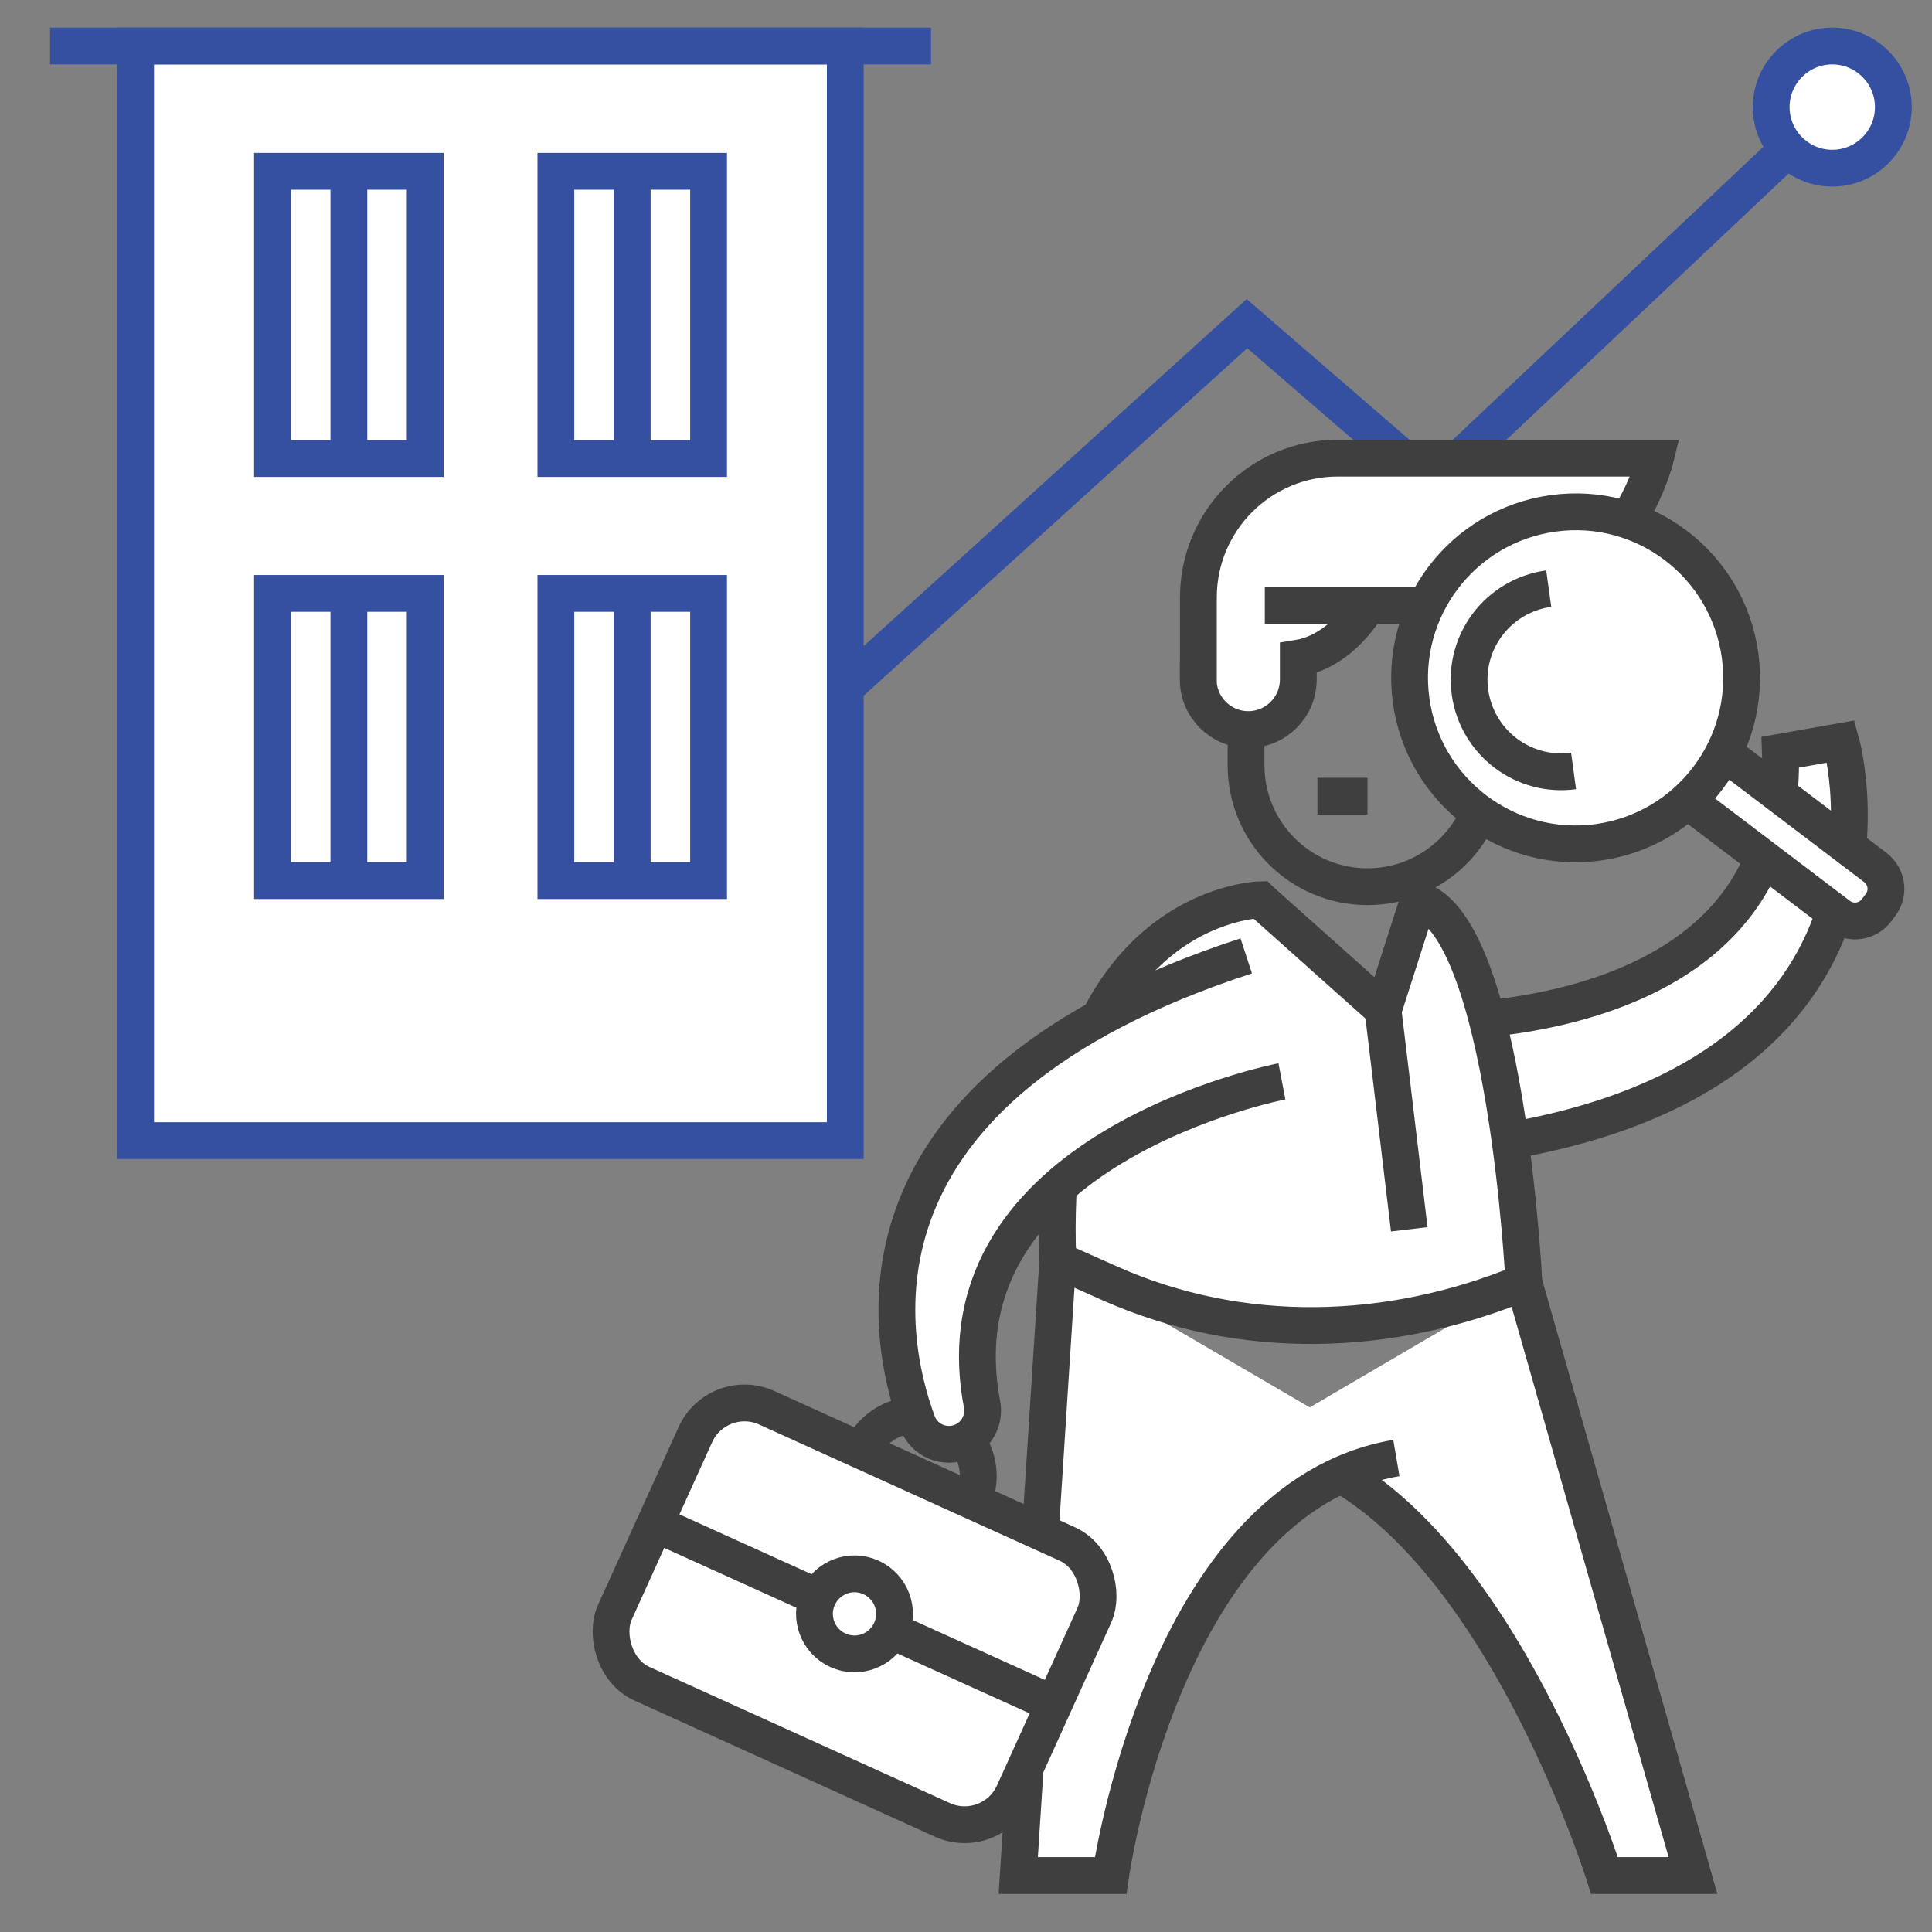 <?xml version="1.0" encoding="UTF-8"?> <svg xmlns="http://www.w3.org/2000/svg" id="Vrstva_1" viewBox="0 0 105 105"><rect x="0" y="0" width="105" height="105" fill="#808080" stroke="none"/><defs><style>.cls-1,.cls-2,.cls-3,.cls-4{stroke-miterlimit:10;stroke-width:2px;}.cls-1,.cls-3{stroke:#3f3f3f;}.cls-1,.cls-4{fill:none;}.cls-2,.cls-3{fill:#fff;}.cls-2,.cls-4{stroke:#3550a0;}</style></defs><polyline class="cls-4" points="7.78 51.29 38.11 28.27 46.95 36.45 67.77 17.59 77.86 26.31 99.58 5.82"></polyline><path class="cls-2" d="m102.9,5.82c0,1.83-1.49,3.32-3.32,3.32s-3.32-1.49-3.32-3.32,1.49-3.32,3.32-3.32,3.32,1.49,3.32,3.32Z"></path><rect class="cls-2" x="7.37" y="2.5" width="38.57" height="59.49"></rect><rect class="cls-2" x="14.81" y="9.31" width="8.3" height="15.61"></rect><line class="cls-4" x1="18.96" y1="9.31" x2="18.96" y2="24.92"></line><rect class="cls-2" x="30.21" y="9.31" width="8.3" height="15.61"></rect><line class="cls-4" x1="34.36" y1="9.31" x2="34.36" y2="24.92"></line><rect class="cls-2" x="14.81" y="32.25" width="8.3" height="15.61"></rect><line class="cls-4" x1="18.96" y1="32.25" x2="18.96" y2="47.85"></line><rect class="cls-2" x="30.21" y="32.25" width="8.3" height="15.61"></rect><line class="cls-4" x1="34.36" y1="32.25" x2="34.36" y2="47.85"></line><line class="cls-4" x1="2.72" y1="2.5" x2="50.6" y2="2.5"></line><path class="cls-3" d="m82.81,69.68l9.2,32.25h-4.81s-7.1-22.69-19.48-23.41"></path><path class="cls-3" d="m57.49,68.49l-2.15,33.44h5.02s2.87-20.54,15.53-22.69"></path><path class="cls-3" d="m76.77,55.53s20.55,1.02,19.99-14.65l3.29-.58s5.7,20.1-23.01,22.32"></path><path class="cls-1" d="m74.12,29.04c-3.61.11-6.4,3.26-6.4,6.87v5.68c0,3.64,2.95,6.6,6.6,6.6h0c3.64,0,6.6-2.95,6.6-6.6v-5.95c0-3.71-3.06-6.71-6.8-6.6Z"></path><line class="cls-1" x1="71.6" y1="43.27" x2="74.32" y2="43.27"></line><path class="cls-3" d="m65.13,36.93v-4.46c0-4.18,3.39-7.57,7.57-7.57h17.27s-1.95,8.02-9.65,8.02h-6.01s-1.36,2.46-3.75,2.85v1.16c0,1.5-1.22,2.72-2.72,2.72h0c-1.5,0-2.72-1.22-2.72-2.72Z"></path><line class="cls-1" x1="74.32" y1="32.92" x2="68.74" y2="32.92"></line><path class="cls-3" d="m68.48,48.9s-11.7.24-10.99,19.59l2.83,1.26c7.14,3.18,15.21,2.94,22.44-.04.02,0,.04-.02.06-.02,0,0-.96-19.35-5.73-20.78l-1.91,5.97-6.69-5.97Z"></path><path class="cls-1" d="m75.16,54.87s.72,5.97,1.43,11.94"></path><path class="cls-3" d="m95.23,38.81h3.28v11.66c0,.81-.65,1.46-1.46,1.46h-.36c-.8,0-1.46-.65-1.46-1.46v-11.66h0Z" transform="translate(2.15 95.08) rotate(-52.79)"></path><path class="cls-3" d="m94.57,35.62c.67,4.94-2.78,9.48-7.72,10.16-4.94.67-9.48-2.78-10.16-7.72-.67-4.94,2.78-9.48,7.72-10.16s9.48,2.78,10.16,7.72Z"></path><path class="cls-3" d="m85.52,41.9c-2.73.37-5.25-1.54-5.63-4.28s1.54-5.25,4.28-5.63"></path><path class="cls-1" d="m52.87,81.59c-.76,1.67-2.73,2.42-4.4,1.66-1.67-.76-2.42-2.73-1.66-4.4.76-1.67,2.73-2.42,4.4-1.66,1.67.76,2.42,2.73,1.66,4.4Z"></path><rect class="cls-3" x="34.54" y="79.48" width="23.8" height="16.46" rx="2.93" ry="2.93" transform="translate(40.35 -11.35) rotate(24.38)"></rect><line class="cls-1" x1="35.6" y1="82.8" x2="57.28" y2="92.62"></line><path class="cls-3" d="m48.42,88.61c-.5,1.09-1.78,1.58-2.88,1.08-1.09-.5-1.58-1.78-1.08-2.88.5-1.09,1.78-1.58,2.88-1.08,1.09.5,1.58,1.78,1.08,2.88Z"></path><path class="cls-3" d="m69.67,58.77s-18.93,3.62-16.3,17.54c.16.84-.27,1.69-1.06,2.03h0c-.96.42-2.08-.04-2.45-1.03-1.76-4.77-4.35-18.12,17.87-25.36"></path></svg> 